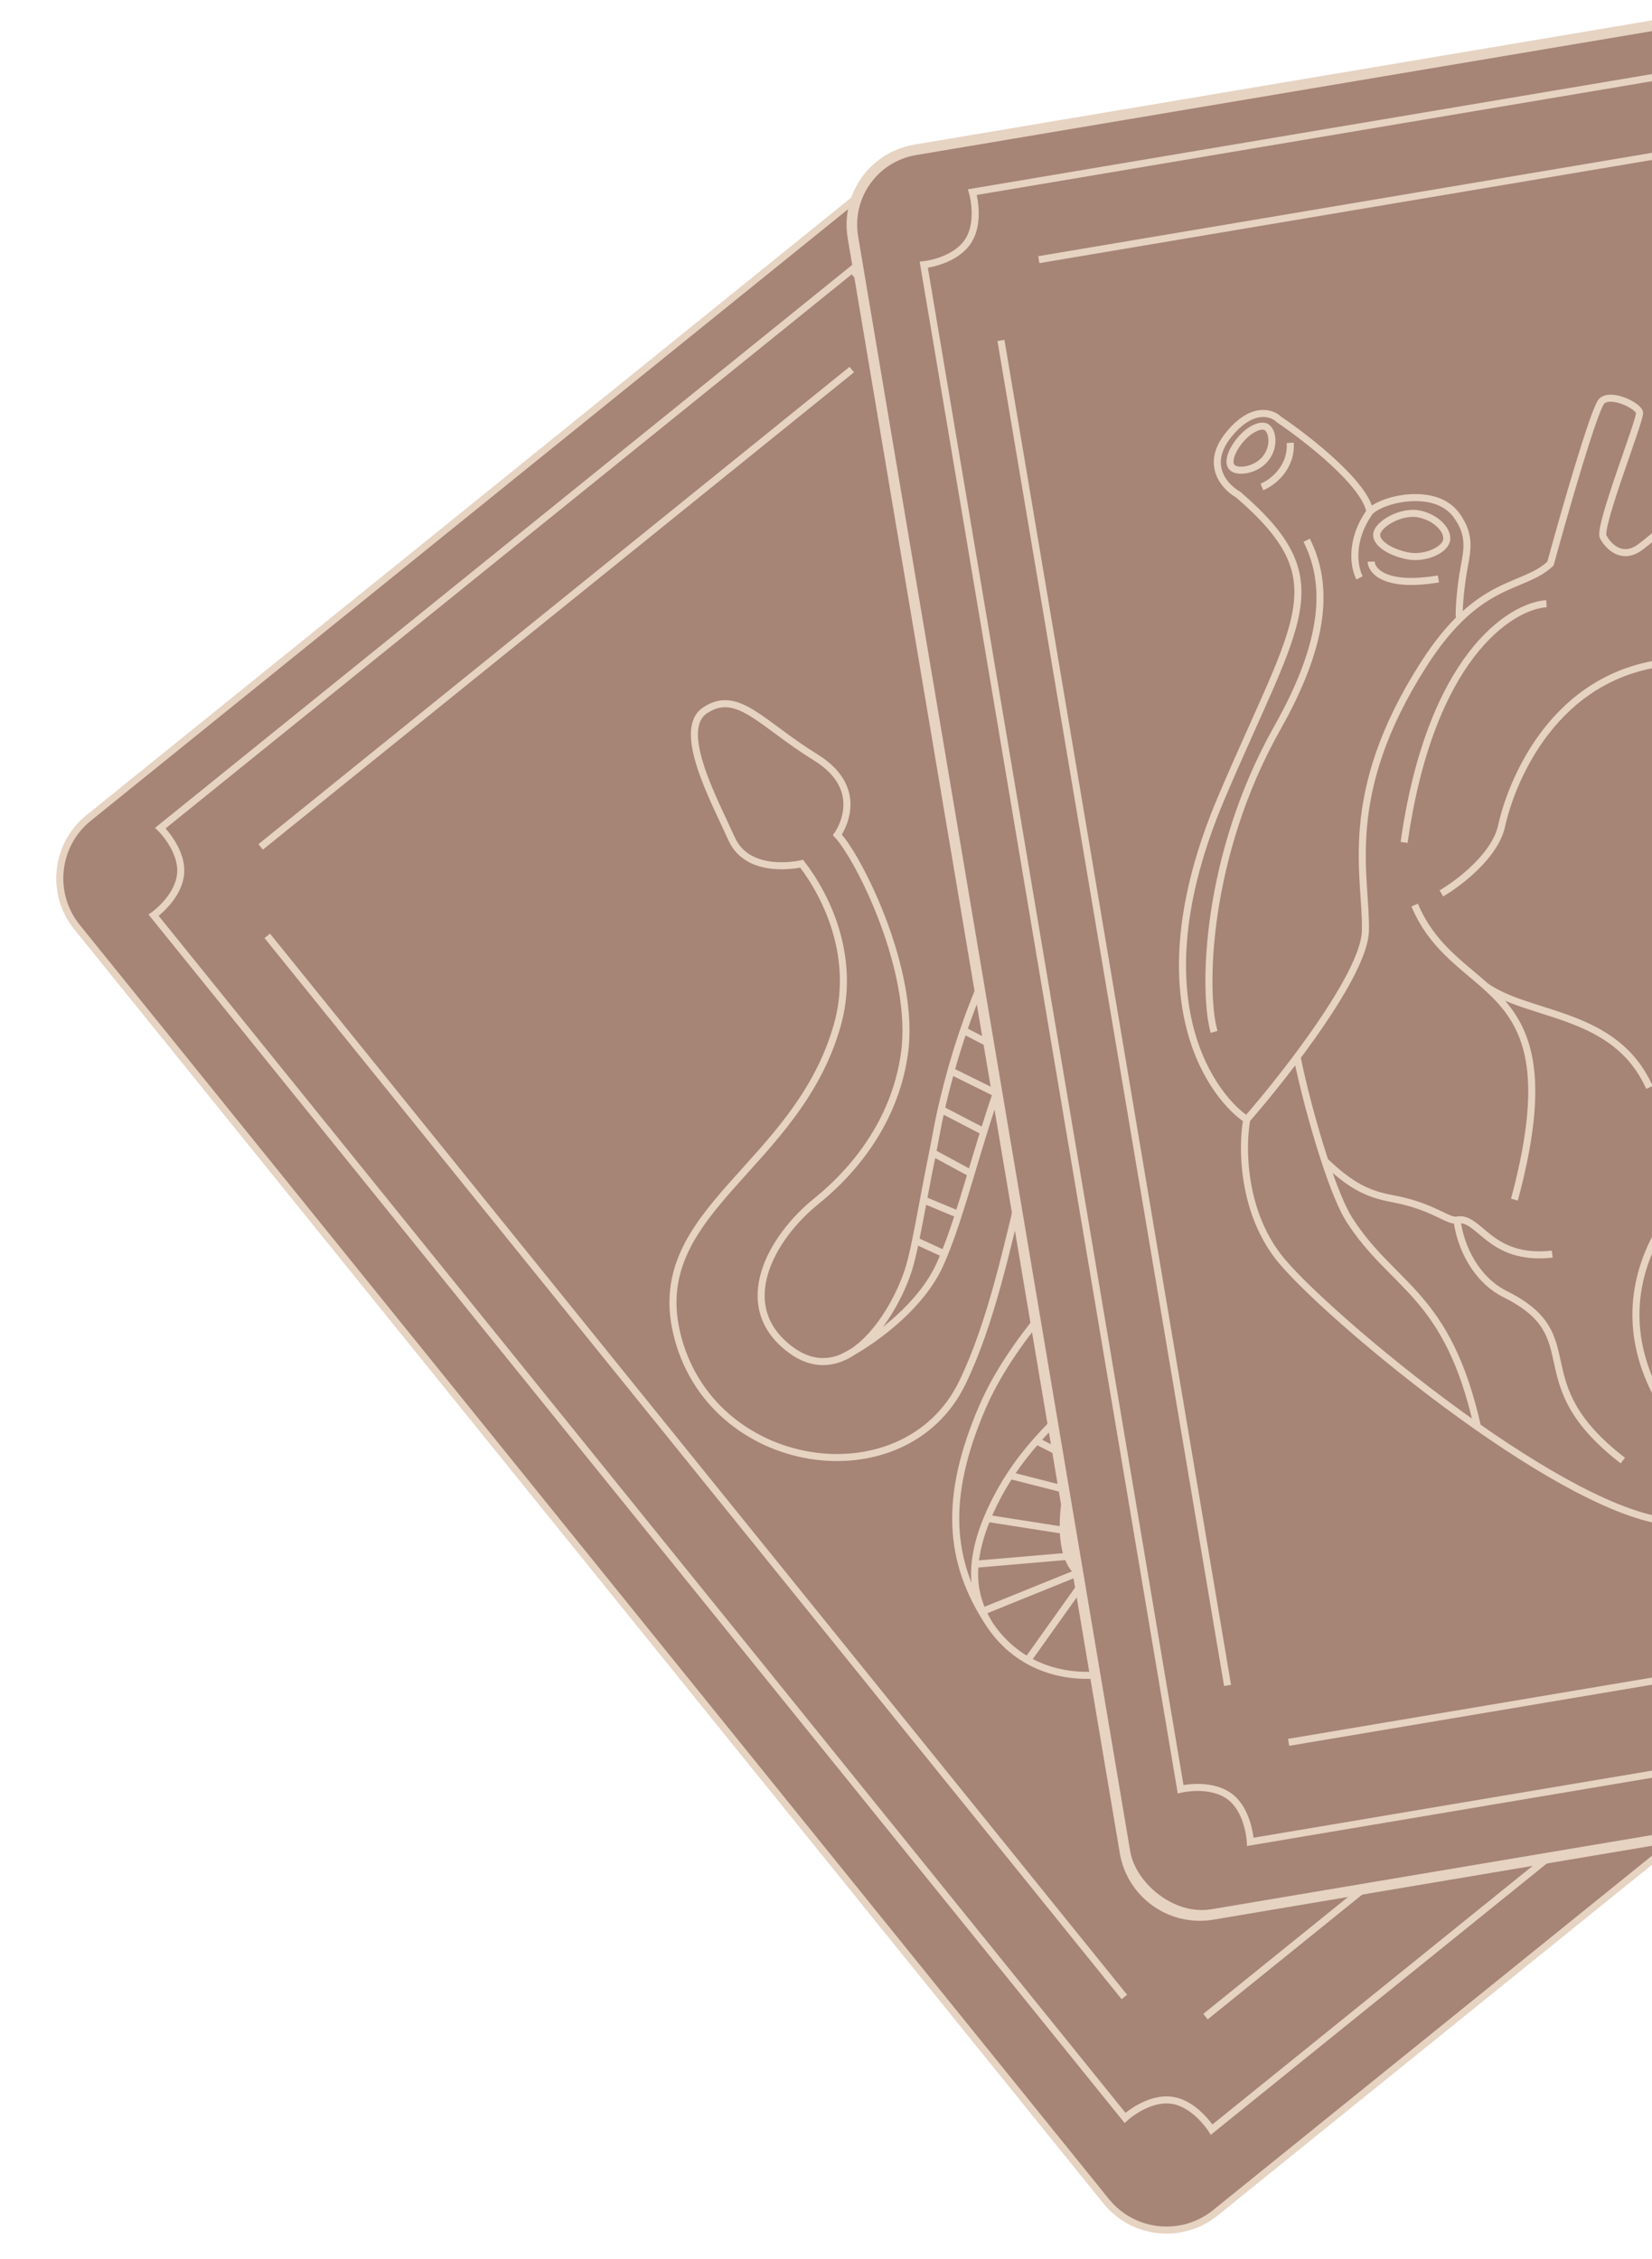 <?xml version="1.0" encoding="UTF-8"?> <svg xmlns="http://www.w3.org/2000/svg" width="234" height="320" viewBox="0 0 234 320" fill="none"><g clip-path="url(#clip0_227_7)"><rect x="4" y="122.786" width="162" height="254" rx="11" transform="rotate(-38.926 4 122.786)" fill="#A68476"></rect><path d="M37.855 132.575L159.262 282.899M133.544 55.292L254.951 205.616M170.751 285.685L254.479 218.063M36.92 119.979L120.649 52.357M172.149 313.477L281.063 225.514C285.79 221.697 286.527 214.771 282.709 210.045L136.941 29.558C133.124 24.831 126.199 24.094 121.472 27.911L12.558 115.875C7.831 119.692 7.094 126.618 10.911 131.344L156.68 311.831C160.497 316.557 167.422 317.294 172.149 313.477ZM21.758 129.654L159.358 300.028C159.358 300.028 162.362 297.243 165.671 297.499C169.175 297.771 171.625 301.689 171.625 301.689L269.649 222.521C269.649 222.521 267.232 219.398 267.51 215.894C267.802 212.195 271.384 209.551 271.384 209.551L133.784 39.177C133.784 39.177 130.37 42.825 126.693 42.333C123.209 41.867 120.739 38.144 120.739 38.144L22.716 117.311C22.716 117.311 26.029 120.531 25.558 124.014C25.113 127.303 21.758 129.654 21.758 129.654Z" stroke="#E6D3C2"></path><path d="M140.136 230.072C134.317 221.275 133.651 212.152 139.135 199.388C147.169 180.688 172.653 165.291 172.483 149.96C172.335 136.583 163.149 131.535 154.95 140.983C145.629 151.725 144.506 178.982 136.307 195.887C128.109 212.792 100.447 208.782 95.825 188.735C91.827 171.397 112.895 165.308 118.581 145.291C121.272 135.817 117.3 127.258 113.555 122.356C113.555 122.356 106.015 124.161 103.622 118.81C101.228 113.459 95.709 103.41 99.867 100.633C104.46 97.567 107.841 102.548 115.515 107.276C123.19 112.004 118.612 118.272 118.612 118.272C121.699 121.564 129.712 137.586 128.126 149.151C126.902 158.073 121.797 165.188 115.573 170.215C109.349 175.241 103.694 184.95 111.922 191.159C114.548 193.14 117.046 193.262 119.285 192.317M140.136 230.072C139.82 229.537 139.488 228.942 139.185 228.269M140.136 230.072C141.636 232.339 143.496 234.024 145.561 235.198M154.918 201.423C155.803 200.111 156.735 198.878 157.701 197.707M154.918 201.423L151.047 199.813M154.918 201.423C153.877 202.968 152.978 204.87 152.274 206.903M120.781 191.51C124.807 188.862 127.785 183.01 128.813 179.446C129.107 178.427 129.393 177.184 129.69 175.756M120.781 191.51C120.297 191.829 119.798 192.101 119.285 192.317M120.781 191.51C120.226 191.832 119.721 192.102 119.285 192.317M120.781 191.51C124.516 189.347 130.522 184.86 133.106 179.191C133.334 178.692 133.557 178.173 133.777 177.634M165.752 129.689C164.26 129.68 162.848 129.81 161.51 130.067M165.752 129.689L168.997 121.159M165.752 129.689C168.113 129.702 170.387 130.03 172.512 130.656M187.01 150.439C186.118 156.995 183.46 163.847 179.304 172.73C174.305 183.416 165.035 188.813 157.701 197.707M187.01 150.439C187.725 145.181 187.259 140.279 185.235 135.715M187.01 150.439C186.852 144.881 185.093 140.335 182.251 136.929M176.671 177.428C171.46 184.563 163.229 189.765 155.606 195.909M153.1 223.046C152.971 222.968 152.847 222.881 152.729 222.787M153.1 223.046C153.362 223.204 153.647 223.327 153.955 223.41M153.1 223.046C153.744 223.351 154.602 223.62 155.6 223.754M177.722 201.644C176.211 202.123 174.911 203.996 174.621 206.72C174.522 207.651 174.45 208.639 174.382 209.677M177.722 201.644C179.723 201.01 182.094 202.816 182.983 208.321C184.913 220.26 196.432 228.952 205.423 231.331C188.01 214.545 194.234 209.518 189.252 196.188C185.092 185.055 165.963 186.483 162.114 203.967C160.049 213.347 160.108 223.089 155.411 223.52C154.877 223.569 154.393 223.529 153.955 223.41M177.722 201.644C174.011 202.821 173.584 206.071 169.359 213.734M129.69 175.756L133.777 177.634M129.69 175.756C130.04 174.068 130.403 172.121 130.806 169.976M133.777 177.634C136.21 171.664 138.211 163.364 141.114 154.888M130.806 169.976L135.65 171.996M130.806 169.976C131.193 167.912 131.618 165.665 132.104 163.291M132.104 163.291L137.341 166.131M132.104 163.291C132.444 161.627 132.908 158.939 133.317 157.17M133.317 157.17L139.353 160.31M133.317 157.17C133.739 155.34 134.196 153.527 134.7 151.72M134.7 151.72L141.114 154.888M134.7 151.72C135.235 149.8 135.824 147.887 136.48 145.967M141.114 154.888C141.738 153.066 142.404 151.236 143.124 149.419M136.48 145.967L143.124 149.419M136.48 145.967C137.166 143.959 137.927 141.943 138.778 139.905M143.124 149.419C143.68 148.017 144.269 146.623 144.896 145.247C145.128 144.738 145.367 144.238 145.613 143.747M138.778 139.905C139.331 138.58 139.923 137.245 140.558 135.896C140.917 135.133 141.299 134.396 141.703 133.687M138.778 139.905L145.613 143.747M145.613 143.747C146.519 141.939 147.521 140.257 148.632 138.731M141.703 133.687L148.632 138.731M141.703 133.687C142.901 131.577 144.285 129.704 145.812 128.078M148.632 138.731C149.759 137.181 150.998 135.792 152.361 134.595M145.812 128.078L152.361 134.595M145.812 128.078C149.885 123.74 154.972 121.152 160.246 120.485M152.361 134.595C153.696 133.422 155.149 132.433 156.733 131.657M152.602 122.956L156.733 131.657M156.733 131.657C158.209 130.935 159.799 130.397 161.51 130.067M160.246 120.485L161.51 130.067M160.246 120.485C163.153 120.117 166.116 120.332 168.997 121.159M168.997 121.159C171.434 121.858 173.812 122.995 176.048 124.587M176.048 124.587C177.125 125.353 178.169 126.226 179.171 127.206C179.784 127.805 180.359 128.412 180.897 129.025M176.048 124.587L172.512 130.656M172.512 130.656C174.346 131.197 176.07 131.96 177.645 132.937M180.897 129.025L177.645 132.937M180.897 129.025C182.778 131.169 184.207 133.399 185.235 135.715M177.645 132.937C179.379 134.014 180.932 135.348 182.251 136.929M185.235 135.715L182.251 136.929M155.606 195.909L157.701 197.707M155.606 195.909C154.051 197.163 152.521 198.456 151.047 199.813M151.047 199.813C149.568 201.175 148.145 202.6 146.811 204.115M146.811 204.115L152.274 206.903M146.811 204.115C145.458 205.649 144.196 207.275 143.056 209.018M152.274 206.903C151.806 208.257 151.423 209.669 151.144 211.074M143.056 209.018C142.282 210.2 141.565 211.435 140.915 212.733C140.502 213.555 140.143 214.342 139.83 215.097M143.056 209.018L151.144 211.074M151.144 211.074C150.749 213.054 150.557 215.019 150.612 216.783M139.83 215.097L150.612 216.783M139.83 215.097C138.79 217.608 138.276 219.753 138.111 221.6M150.612 216.783C150.656 218.168 150.851 219.43 151.22 220.478M138.111 221.6L151.22 220.478M138.111 221.6C137.854 224.459 138.432 226.6 139.185 228.269M151.22 220.478C151.565 221.459 152.062 222.253 152.729 222.787M139.185 228.269L152.729 222.787M145.561 235.198L153.955 223.41M145.561 235.198C148.445 236.837 151.728 237.478 154.981 237.312M154.981 237.312L155.6 223.754M154.981 237.312C157.401 237.188 159.805 236.618 162.017 235.679M155.6 223.754C156.164 223.829 156.772 223.861 157.412 223.832M162.017 235.679L157.412 223.832M162.017 235.679C164.393 234.67 166.548 233.237 168.263 231.476M157.412 223.832C158.182 223.797 158.999 223.673 159.837 223.43M168.263 231.476C169.641 230.061 170.736 228.435 171.433 226.647C171.576 226.283 171.71 225.919 171.838 225.556M168.263 231.476L159.837 223.43M159.837 223.43C161.158 223.047 162.534 222.367 163.876 221.269M171.838 225.556L163.876 221.269M171.838 225.556C172.504 223.662 172.975 221.797 173.318 219.984M163.876 221.269C164.882 220.447 165.868 219.39 166.796 218.048M173.318 219.984L166.796 218.048M173.318 219.984C173.646 218.243 173.857 216.55 174.008 214.928M166.796 218.048C167.03 217.711 167.259 217.356 167.484 216.983C168.185 215.82 168.805 214.739 169.359 213.734M174.008 214.928L169.359 213.734M174.008 214.928C174.18 213.076 174.275 211.315 174.382 209.677M174.382 209.677L171.898 208.919" stroke="#E6D3C2"></path><rect x="119.315" y="23.221" width="161" height="253" rx="10.5" transform="rotate(-9.562 119.315 23.221)" fill="#A68476" stroke="#E6D3C2"></rect><path d="M141.781 48.223L173.88 238.766M263.072 27.79L295.171 218.333M182.527 246.827L288.657 228.948M147.143 36.787L253.273 18.908M248.603 110.456C248.086 112.402 247.456 112.677 247.296 114.732C247.141 116.706 247.439 118.595 247.467 118.76M176.598 158.586C172.429 155.908 160.619 142.203 172.984 113.054C183.872 87.388 189.617 82.364 175.375 70.059C173.51 69.021 170.617 65.892 173.963 61.677C177.309 57.463 180.177 58.433 181.193 59.445C185.198 62.151 193.374 68.548 194.039 72.493M176.598 158.586C182.122 152.247 193.216 138.04 193.403 131.924C193.636 124.279 189.67 112.778 201.721 94.015C209.548 81.828 215.677 83.552 219.616 79.846C221.603 72.581 225.841 57.805 226.891 56.817C228.204 55.582 232.071 57.466 232.237 58.452C232.403 59.438 226.347 74.656 227.089 76.052C227.831 77.448 229.643 79.171 231.942 77.769C234.241 76.368 248.274 63.356 250.413 64.01C252.551 64.663 253.133 68.115 252.64 68.198C252.146 68.281 236.872 76.939 236.878 79.98C236.883 83.021 245.16 84.27 248.234 87.194C250.045 88.917 251.184 92.667 249.051 95.055M176.598 158.586C175.893 162.423 175.882 171.789 181.483 178.552C185.201 183.041 196.923 193.471 209.279 202.128M194.039 72.493C191.087 76.641 191.833 80.47 192.576 81.866M194.039 72.493C195.762 70.681 203.304 68.878 206.287 72.964C208.594 76.125 207.694 78.305 207.206 81.429C206.834 83.816 206.591 86.806 206.724 87.595M178.743 68.985C180.167 68.407 182.964 66.347 182.76 62.731M249.051 95.055C244.812 93.767 239.925 93.157 234.683 94.04C219.232 96.643 213.835 111.749 212.694 117.012C211.78 121.222 206.625 125.133 204.162 126.562M249.051 95.055C257.307 97.562 263.108 102.64 264.293 104.263C266.929 107.875 267.428 110.834 265.871 113.631C264.314 116.429 260.033 120.046 255.844 114.306M255.844 114.306C253.207 110.694 258.322 105.945 261.501 105.748M255.844 114.306C251.098 111.218 240.754 105.998 237.341 109.818C235.031 112.403 235.252 115.009 235.837 117.677M234.664 130.043C235.157 129.96 236.273 128.758 236.791 124.615C237.089 122.24 236.332 119.936 235.837 117.677M209.279 202.128C220.195 209.777 231.606 216.043 238.43 215.607C242.049 215.375 245.132 213.822 247.738 211.445M209.279 202.128C205.047 183.193 197.34 182.448 191.173 172.863C190.069 171.148 188.829 168.009 187.666 164.481M209.279 202.128C209.289 202.172 209.298 202.215 209.308 202.259M247.738 211.445C255.609 204.266 259.138 189.568 259.988 181.045M247.738 211.445C238.106 205.268 223.56 189.21 237.447 170.645C243.498 162.557 245.612 153.469 245.617 144.931M247.738 211.445C247.979 211.6 248.217 211.748 248.452 211.89M259.988 181.045C261.119 169.7 267.979 144.206 260.069 133.369C252.731 123.316 249.646 115.601 238.575 117.144M259.988 181.045C259.213 176.443 260.05 169.373 254.943 163.135M235.837 117.677C236.802 117.441 237.713 117.264 238.575 117.144M194.215 79.561C194.273 80.904 196.26 83.273 203.755 82.011M183.728 149.738C184.433 153.328 185.971 159.338 187.666 164.481M187.666 164.481C191.289 167.927 193.623 169.144 197.25 169.811C203.006 170.87 205.074 173.085 206.38 172.837M206.38 172.837C209.614 172.221 210.911 178.665 219.869 177.663M206.38 172.837C206.876 176.788 209.138 181.314 213.221 183.346C225.397 189.408 215.297 195.673 229.866 206.909M219.05 85.519C213.872 85.884 202.591 93.159 198.888 119.338M171.974 146.182C170.362 140.631 170.633 121.37 180.94 103.094C187.968 90.633 188.138 82.614 185.086 76.536M200.383 128.213C202.759 133.893 206.889 136.523 210.433 139.703M210.433 139.703C215.756 144.479 219.758 150.495 214.512 169.946M210.433 139.703C216.762 144.173 228.768 143.206 233.637 154.048M238.575 117.144C241.769 122.839 245.624 133.381 245.617 144.931M245.617 144.931C247.819 149.63 249.397 156.361 254.943 163.135M254.943 163.135C253.49 178.591 243.375 175.731 246.769 189.864M171.782 271.455L309.836 248.197C315.827 247.188 319.865 241.514 318.856 235.523L280.316 6.747C279.306 0.756 273.632 -3.282 267.641 -2.273L129.586 20.984C123.596 21.993 119.557 27.668 120.567 33.658L159.107 262.435C160.116 268.426 165.791 272.464 171.782 271.455ZM130.848 37.504L167.229 253.461C167.229 253.461 171.213 252.507 173.971 254.353C176.892 256.309 177.106 260.924 177.106 260.924L301.355 239.992C301.355 239.992 300.781 236.085 302.741 233.167C304.809 230.088 309.228 229.539 309.228 229.539L272.847 13.582C272.847 13.582 268.083 15.088 265.119 12.856C262.312 10.741 261.984 6.285 261.984 6.285L137.735 27.217C137.735 27.217 139.044 31.648 136.926 34.452C134.925 37.1 130.848 37.504 130.848 37.504Z" stroke="#E6D3C2"></path><path d="M179.483 60.577C179.865 60.884 180.16 61.537 180.168 62.385C180.176 63.215 179.904 64.16 179.252 64.971C178.605 65.774 177.645 66.291 176.715 66.504C175.756 66.723 174.975 66.592 174.614 66.301C174.281 66.034 174.135 65.573 174.29 64.866C174.445 64.158 174.891 63.3 175.591 62.43C176.28 61.573 177.099 60.932 177.843 60.607C178.607 60.273 179.161 60.318 179.483 60.577ZM264.016 108.002C265.228 108.977 265.465 111.152 263.919 113.074C263.153 114.026 262.161 114.635 261.208 114.872C260.251 115.11 259.381 114.964 258.788 114.488C258.134 113.961 257.686 113.214 257.578 112.384C257.471 111.562 257.691 110.62 258.444 109.684C259.206 108.737 260.31 108.053 261.392 107.748C262.491 107.438 263.45 107.547 264.016 108.002ZM204.9 76.565C204.773 77.186 204.093 77.868 202.982 78.338C201.901 78.795 200.553 78.984 199.329 78.734C198.045 78.471 196.858 77.984 196.049 77.381C195.224 76.767 194.908 76.132 195.027 75.551C195.088 75.253 195.302 74.891 195.689 74.51C196.069 74.136 196.584 73.775 197.179 73.476C198.379 72.873 199.817 72.562 201.007 72.806C202.248 73.06 203.316 73.667 204.024 74.395C204.742 75.132 205.031 75.923 204.9 76.565Z" fill="#A68476" stroke="#E6D3C2"></path></g><defs><clipPath id="clip0_227_7"><rect width="234" height="320" fill="white"></rect></clipPath></defs></svg> 